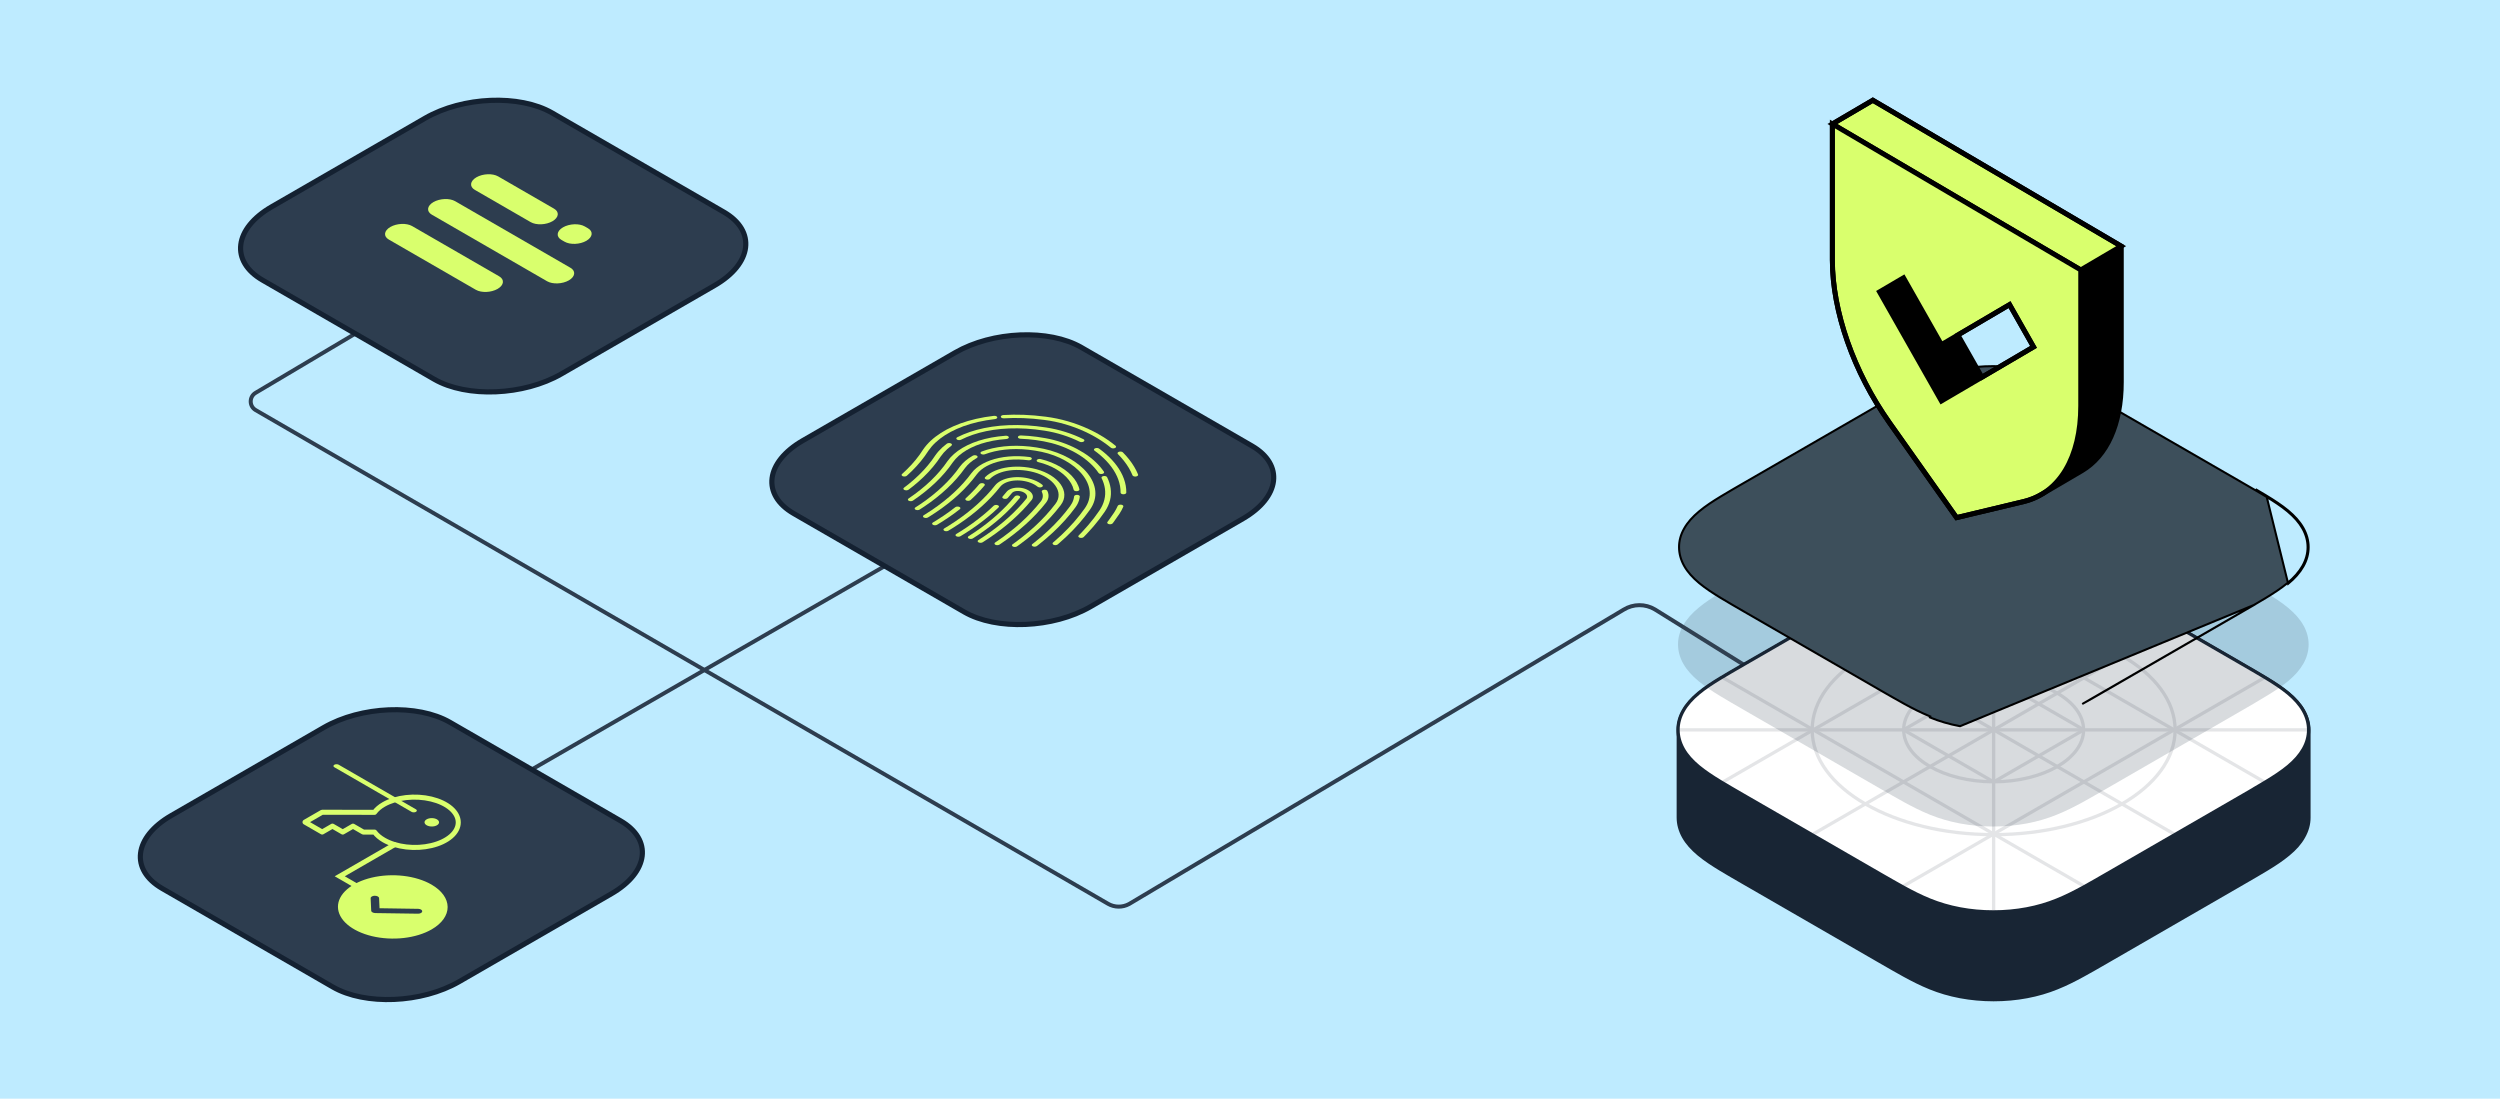<svg width="1247" height="548" viewBox="0 0 1247 548" fill="none" xmlns="http://www.w3.org/2000/svg">
<rect width="1247" height="548" fill="#BEEBFF"/>
<path d="M509.5 243.073L249 393.173" stroke="#2D3D4F" stroke-width="2"/>
<path d="M236 131.5L127.501 195.941C124.218 197.891 124.244 202.652 127.548 204.566L552.671 450.794C555.914 452.666 559.895 452.712 563.181 450.923L809.897 304.089C814.672 301.144 820.691 301.109 825.5 304L897 348.5" stroke="#2D3D4F" stroke-width="2" stroke-miterlimit="10"/>
<path d="M1006.31 385.058C1035.51 385.058 1059.18 371.39 1059.18 354.529C1059.18 337.668 1035.51 324 1006.31 324C977.107 324 953.434 337.668 953.434 354.529C953.434 371.39 977.107 385.058 1006.31 385.058Z" fill="#D4FC63"/>
<path d="M1149.04 354.691C1147.3 351.541 1144.74 348.735 1141.47 346.017C1138.27 343.338 1134.5 340.892 1130.63 338.549C1128.86 337.462 1127.07 336.399 1125.25 335.351C1123.1 334.088 1120.93 332.841 1118.79 331.602L1070.88 303.947L1051.03 292.49C1048.85 291.251 1046.7 289.987 1044.54 288.764C1042.7 287.725 1040.87 286.678 1038.99 285.654C1037.96 285.102 1036.93 284.551 1035.89 283.999C1032.76 282.36 1029.53 280.785 1026.04 279.386C1022.5 277.963 1018.9 276.804 1014.99 275.852C1013.7 275.532 1012.37 275.261 1011.01 275.005C1006.98 274.253 1002.83 273.765 998.604 273.582C997.205 273.518 995.79 273.486 994.383 273.486C988.746 273.486 983.126 273.997 977.769 275.005C972.3 276.028 967.431 277.491 962.738 279.386C958.109 281.241 953.888 283.408 949.81 285.638C947.94 286.661 946.101 287.709 944.278 288.748C942.103 289.995 939.936 291.235 937.77 292.498L908.268 309.535L870.02 331.618C867.853 332.857 865.694 334.12 863.552 335.367C861.737 336.431 859.946 337.494 858.171 338.565C854.309 340.908 850.544 343.354 847.33 346.033C844.06 348.759 841.533 351.557 839.758 354.707C838 357.801 837.112 361.039 837.136 364.285V407.818C837.136 411.072 838.024 414.326 839.758 417.42C841.533 420.571 844.076 423.377 847.33 426.095C850.544 428.757 854.309 431.22 858.171 433.562C859.946 434.642 861.737 435.713 863.552 436.752C865.702 438.016 867.853 439.255 870.02 440.494L937.786 479.614C939.952 480.861 942.103 482.124 944.286 483.348C946.125 484.387 947.964 485.434 949.834 486.458C953.912 488.688 958.133 490.855 962.762 492.726C967.455 494.629 972.324 496.076 977.785 497.107C983.15 498.106 988.77 498.626 994.407 498.626C1000.04 498.626 1005.67 498.114 1011.03 497.107C1016.49 496.076 1021.36 494.629 1026.05 492.726C1030.67 490.871 1034.9 488.704 1038.98 486.474C1040.86 485.45 1042.68 484.435 1044.53 483.38C1046.69 482.14 1048.86 480.901 1051.04 479.638L1118.78 440.518C1120.94 439.271 1123.1 438.008 1125.25 436.768C1127.06 435.705 1128.85 434.658 1130.63 433.578C1134.49 431.236 1138.26 428.789 1141.46 426.103C1144.76 423.385 1147.28 420.587 1149.03 417.428C1150.79 414.334 1151.69 411.096 1151.69 407.826V364.293C1151.69 361.039 1150.79 357.785 1149.03 354.691H1149.04Z" fill="#182534" stroke="#182534" stroke-width="1.655" stroke-linejoin="bevel"/>
<path d="M1125.1 392.979C1126.92 391.916 1128.71 390.869 1130.47 389.789C1134.34 387.447 1138.11 385 1141.35 382.314C1144.61 379.596 1147.13 376.79 1148.92 373.639C1150.68 370.545 1151.54 367.307 1151.54 364.061C1151.54 360.815 1150.67 357.553 1148.92 354.459C1147.14 351.309 1144.58 348.503 1141.35 345.785C1138.11 343.106 1134.34 340.66 1130.47 338.309C1128.71 337.23 1126.92 336.159 1125.1 335.119C1122.95 333.856 1120.78 332.617 1118.64 331.37L1070.73 303.707L1050.88 292.25C1048.71 291.011 1046.56 289.747 1044.38 288.524C1042.55 287.477 1040.72 286.438 1038.85 285.406C1037.82 284.855 1036.8 284.303 1035.75 283.751C1032.62 282.112 1029.39 280.537 1025.89 279.138C1022.36 277.715 1018.75 276.556 1014.85 275.604C1013.55 275.284 1012.24 275.013 1010.87 274.757C1006.85 274.013 1002.69 273.518 998.46 273.334C997.069 273.278 995.646 273.238 994.255 273.238C988.618 273.238 982.99 273.749 977.633 274.757C972.173 275.78 967.296 277.243 962.611 279.138C957.974 280.993 953.752 283.16 949.667 285.39C947.796 286.414 945.965 287.461 944.134 288.508C941.967 289.747 939.793 290.995 937.626 292.258L908.14 309.295L869.892 331.378C867.718 332.617 865.567 333.88 863.424 335.127C861.609 336.191 859.818 337.254 858.043 338.317C854.182 340.66 850.408 343.106 847.202 345.793C843.932 348.511 841.398 351.317 839.623 354.467C837.864 357.561 836.976 360.799 837 364.053C837 367.307 837.888 370.561 839.623 373.655C841.398 376.806 843.948 379.612 847.202 382.33C850.408 384.992 854.182 387.455 858.043 389.805C859.818 390.885 861.609 391.956 863.424 392.995C865.575 394.259 867.718 395.498 869.892 396.745L937.65 435.865C939.825 437.104 941.975 438.367 944.158 439.591C945.989 440.638 947.82 441.677 949.707 442.709C953.784 444.931 957.998 447.098 962.635 448.977C967.328 450.864 972.197 452.327 977.657 453.35C983.022 454.365 988.642 454.869 994.271 454.869C999.899 454.869 1005.54 454.365 1010.89 453.35C1016.35 452.327 1021.23 450.872 1025.92 448.977C1030.55 447.122 1034.77 444.947 1038.86 442.725C1040.73 441.701 1042.56 440.67 1044.39 439.623C1046.57 438.383 1048.73 437.144 1050.9 435.881L1118.65 396.761C1120.82 395.522 1122.97 394.259 1125.11 393.011V392.987L1125.1 392.979Z" fill="white"/>
<path d="M1125.1 350.379C1126.92 349.315 1128.71 348.268 1130.47 347.189C1134.34 344.846 1138.11 342.4 1141.35 339.713C1144.61 336.995 1147.13 334.189 1148.92 331.039C1150.68 327.945 1151.54 324.707 1151.54 321.461C1151.54 318.215 1150.67 314.953 1148.92 311.859C1147.14 308.709 1144.58 305.902 1141.35 303.184C1138.11 300.506 1134.34 298.059 1130.47 295.709C1128.71 294.629 1126.92 293.558 1125.1 292.519C1122.95 291.255 1120.78 290.016 1118.64 288.769L1070.73 261.106L1050.88 249.649C1048.71 248.41 1046.56 247.147 1044.38 245.924C1042.55 244.876 1040.72 243.837 1038.85 242.805C1037.82 242.254 1036.8 241.702 1035.75 241.151C1032.62 239.512 1029.39 237.936 1025.89 236.537C1022.36 235.114 1018.75 233.955 1014.85 233.004C1013.55 232.684 1012.24 232.412 1010.87 232.156C1006.85 231.413 1002.69 230.917 998.46 230.733C997.069 230.677 995.646 230.637 994.255 230.637C988.618 230.637 982.99 231.149 977.633 232.156C972.173 233.179 967.296 234.643 962.611 236.537C957.974 238.392 953.752 240.559 949.667 242.789C947.796 243.813 945.965 244.86 944.134 245.908C941.967 247.147 939.793 248.394 937.626 249.657L908.14 266.695L869.892 288.777C867.718 290.016 865.567 291.279 863.424 292.527C861.609 293.59 859.818 294.653 858.043 295.717C854.182 298.059 850.408 300.506 847.202 303.192C843.932 305.91 841.398 308.717 839.623 311.867C837.864 314.961 836.976 318.199 837 321.453C837 324.707 837.888 327.961 839.623 331.055C841.398 334.205 843.948 337.011 847.202 339.729C850.408 342.392 854.182 344.854 858.043 347.205C859.818 348.284 861.609 349.355 863.424 350.395C865.575 351.658 867.718 352.897 869.892 354.144L937.65 393.264C939.825 394.503 941.975 395.767 944.158 396.99C945.989 398.037 947.82 399.077 949.707 400.108C953.784 402.331 957.998 404.497 962.635 406.376C967.328 408.263 972.197 409.726 977.657 410.749C983.022 411.765 988.642 412.268 994.271 412.268C999.899 412.268 1005.54 411.765 1010.89 410.749C1016.35 409.726 1021.23 408.271 1025.92 406.376C1030.55 404.521 1034.77 402.347 1038.86 400.124C1040.73 399.101 1042.56 398.069 1044.39 397.022C1046.57 395.783 1048.73 394.543 1050.9 393.28L1118.65 354.16C1120.82 352.921 1122.97 351.658 1125.11 350.411V350.387L1125.1 350.379Z" fill="#3D4F5B" fill-opacity="0.2"/>
<g opacity="0.12">
<path d="M904.449 415.997L1084.4 312.101" stroke="#182534" stroke-width="1.655" stroke-linejoin="bevel"/>
<path d="M949.437 441.965L1129.39 338.069" stroke="#182534" stroke-width="1.655" stroke-linejoin="bevel"/>
<path d="M1039.41 286.126L859.461 390.021" stroke="#182534" stroke-width="1.655" stroke-linejoin="bevel"/>
<path d="M904.449 312.101L1084.4 415.997" stroke="#182534" stroke-width="1.655" stroke-linejoin="bevel"/>
<path d="M859.461 338.069L1039.41 441.965" stroke="#182534" stroke-width="1.655" stroke-linejoin="bevel"/>
<path d="M1129.41 390.021L949.437 286.126" stroke="#182534" stroke-width="1.655" stroke-linejoin="bevel"/>
<path d="M837.539 364.045H1151.31" stroke="#182534" stroke-width="1.655" stroke-linejoin="bevel"/>
<path d="M994.425 272.958V455.141" stroke="#182534" stroke-width="1.655" stroke-linejoin="bevel"/>
<path d="M994.425 389.949C1019.21 389.949 1039.29 378.348 1039.29 364.045C1039.29 349.742 1019.2 338.141 994.425 338.141C969.649 338.141 949.557 349.742 949.557 364.045C949.557 378.348 969.649 389.949 994.425 389.949Z" stroke="#182534" stroke-width="1.655" stroke-linejoin="bevel"/>
<path d="M994.425 416.317C1044.42 416.317 1084.94 392.915 1084.94 364.053C1084.94 335.191 1044.41 311.79 994.425 311.79C944.44 311.79 903.913 335.191 903.913 364.053C903.913 392.915 944.44 416.317 994.425 416.317Z" stroke="#182534" stroke-width="1.655" stroke-linejoin="bevel"/>
<path d="M994.425 390.021L949.437 364.045L994.425 338.069L1039.41 364.045L994.425 390.021Z" stroke="#182534" stroke-width="1.655" stroke-linejoin="bevel"/>
</g>
<path d="M1125.1 392.979C1126.92 391.916 1128.71 390.869 1130.47 389.789C1134.34 387.447 1138.11 385 1141.35 382.314C1144.61 379.596 1147.13 376.79 1148.92 373.639C1150.68 370.545 1151.54 367.307 1151.54 364.061C1151.54 360.815 1150.67 357.553 1148.92 354.459C1147.14 351.309 1144.58 348.503 1141.35 345.785C1138.11 343.106 1134.34 340.66 1130.47 338.309C1128.71 337.23 1126.92 336.159 1125.1 335.119C1122.95 333.856 1120.78 332.617 1118.64 331.37L1070.73 303.707L1050.88 292.25C1048.71 291.011 1046.56 289.747 1044.38 288.524C1042.55 287.477 1040.72 286.438 1038.85 285.406C1037.82 284.855 1036.8 284.303 1035.75 283.751C1032.62 282.112 1029.39 280.537 1025.89 279.138C1022.36 277.715 1018.75 276.556 1014.85 275.604C1013.55 275.284 1012.24 275.013 1010.87 274.757C1006.85 274.013 1002.69 273.518 998.46 273.334C997.069 273.278 995.646 273.238 994.255 273.238C988.618 273.238 982.99 273.749 977.633 274.757C972.173 275.78 967.296 277.243 962.611 279.138C957.974 280.993 953.752 283.16 949.667 285.39C947.796 286.414 945.965 287.461 944.134 288.508C941.967 289.747 939.793 290.995 937.626 292.258L908.14 309.295L869.892 331.378C867.718 332.617 865.567 333.88 863.424 335.127C861.609 336.191 859.818 337.254 858.043 338.317C854.182 340.66 850.408 343.106 847.202 345.793C843.932 348.511 841.398 351.317 839.623 354.467C837.864 357.561 836.976 360.799 837 364.053C837 367.307 837.888 370.561 839.623 373.655C841.398 376.806 843.948 379.612 847.202 382.33C850.408 384.992 854.182 387.455 858.043 389.805C859.818 390.885 861.609 391.956 863.424 392.995C865.575 394.259 867.718 395.498 869.892 396.745L937.65 435.865C939.825 437.104 941.975 438.367 944.158 439.591C945.989 440.638 947.82 441.677 949.707 442.709C953.784 444.931 957.998 447.098 962.635 448.977C967.328 450.864 972.197 452.327 977.657 453.35C983.022 454.365 988.642 454.869 994.271 454.869C999.899 454.869 1005.54 454.365 1010.89 453.35C1016.35 452.327 1021.23 450.872 1025.92 448.977C1030.55 447.122 1034.77 444.947 1038.86 442.725C1040.73 441.701 1042.56 440.67 1044.39 439.623C1046.57 438.383 1048.73 437.144 1050.9 435.881L1118.65 396.761C1120.82 395.522 1122.97 394.259 1125.11 393.011V392.987L1125.1 392.979Z" stroke="#182534" stroke-width="1.655" stroke-miterlimit="10"/>
<path d="M1124.26 301.757L1124.84 301.42L1125.06 301.29C1126.8 300.271 1128.52 299.267 1130.21 298.234L1130.21 298.234C1134.06 295.895 1137.81 293.464 1141.02 290.803C1144.25 288.113 1146.72 285.352 1148.47 282.27C1150.19 279.249 1151.03 276.098 1151.03 272.947C1151.03 269.795 1150.18 266.62 1148.47 263.599C1146.73 260.519 1144.22 257.759 1141.02 255.066C1137.81 252.413 1134.07 249.982 1130.21 247.636L1130.21 247.635C1128.44 246.557 1126.65 245.489 1124.85 244.453L1124.84 244.45C1123.54 243.688 1122.24 242.937 1120.95 242.187C1120.09 241.693 1119.24 241.199 1118.38 240.702C1118.38 240.702 1118.38 240.701 1118.38 240.701L1070.47 213.039L1050.62 201.583C1050.62 201.583 1050.62 201.583 1050.62 201.583C1049.79 201.107 1048.96 200.63 1048.14 200.153C1046.8 199.383 1045.47 198.615 1044.13 197.859L1044.13 197.858C1042.3 196.811 1040.47 195.774 1038.61 194.745C1038.35 194.607 1038.09 194.468 1037.83 194.329C1037.06 193.917 1036.29 193.505 1035.51 193.093C1032.38 191.459 1029.17 189.893 1025.7 188.503L1025.7 188.502C1022.19 187.089 1018.61 185.937 1014.73 184.991L1014.73 184.991C1013.44 184.674 1012.14 184.404 1010.77 184.149C1006.77 183.41 1002.64 182.917 998.439 182.735C997.052 182.679 995.636 182.639 994.255 182.639C988.649 182.639 983.053 183.148 977.729 184.149L977.728 184.149C972.302 185.166 967.458 186.62 962.804 188.502L962.802 188.503C958.193 190.346 953.992 192.502 949.914 194.728C948.05 195.748 946.225 196.792 944.395 197.839L944.39 197.842L944.134 197.394L944.39 197.842C942.224 199.081 940.051 200.327 937.886 201.589L937.884 201.59L908.399 218.628L908.398 218.628L870.15 240.71L870.148 240.711C868.474 241.665 866.815 242.633 865.161 243.598C864.668 243.885 864.176 244.172 863.685 244.458C861.872 245.52 860.083 246.583 858.31 247.645C854.454 249.984 850.708 252.414 847.534 255.074L847.532 255.075C844.295 257.766 841.808 260.526 840.073 263.606L840.072 263.608C838.353 266.631 837.493 269.78 837.517 272.935L837.517 272.939C837.517 276.097 838.377 279.265 840.073 282.288C841.808 285.367 844.31 288.127 847.533 290.819C850.709 293.457 854.457 295.903 858.312 298.25C860.085 299.328 861.871 300.397 863.681 301.433L863.686 301.436C865.834 302.698 867.975 303.936 870.149 305.183L870.15 305.184L937.906 344.302C937.906 344.302 937.906 344.302 937.907 344.303C938.766 344.792 939.619 345.284 940.469 345.774C941.78 346.53 943.087 347.284 944.41 348.026L944.414 348.028C946.244 349.075 948.071 350.112 949.954 351.141C954.024 353.36 958.218 355.516 962.828 357.384C962.828 357.384 962.828 357.384 962.828 357.384L962.635 357.862C967.328 359.749 972.197 361.212 977.657 362.235L1124.26 301.757ZM1124.26 301.757L1124.29 301.779C1123.93 301.986 1123.57 302.194 1123.22 302.402C1121.62 303.337 1120.01 304.274 1118.39 305.199L1118.39 305.2L1050.64 344.319L1050.64 344.32C1048.48 345.582 1046.31 346.82 1044.14 348.06L1044.14 348.06C1042.31 349.106 1040.48 350.136 1038.61 351.157L1124.26 301.757ZM1130.47 247.195C1134.34 249.545 1138.11 251.992 1141.35 254.67C1144.58 257.388 1147.14 260.195 1148.92 263.345C1150.67 266.439 1151.54 269.701 1151.54 272.947C1151.54 276.193 1150.68 279.431 1148.92 282.525C1147.13 285.675 1144.61 288.481 1141.35 291.199L1130.47 247.195ZM1130.47 247.195C1128.71 246.115 1126.92 245.044 1125.1 244.005L1130.47 247.195Z" fill="#3D4F5B" stroke="black" stroke-width="1.032"/>
<path d="M996.119 86.4L934.169 50L913.982 61.844V129.678C913.982 155.327 924.609 185.595 942.437 210.822L975.932 258.197L1009.43 250.177C1012.61 249.407 1015.54 248.215 1018.24 246.626L1038.45 234.782C1050.89 227.433 1058.09 211.691 1058.09 190.635V122.801L996.143 86.4H996.119ZM1000.54 181.125L988.57 188.152L976.602 167.097L1002.35 151.951L1014.32 173.031L1000.51 181.15L1000.54 181.125Z" fill="black"/>
<path d="M913.982 61.844L934.169 50L1058.04 122.776L1037.86 134.644L913.982 61.844Z" fill="#D9FF6D" stroke="black" stroke-width="2.483" stroke-miterlimit="10"/>
<path d="M975.932 98.269L913.982 61.844V129.678C913.982 155.327 924.609 185.595 942.437 210.821L975.932 258.196L1009.43 250.176C1027.26 245.906 1037.88 228.128 1037.88 202.479V134.644L975.932 98.269ZM980.352 192.994L968.384 200.021L937.496 145.594L949.464 138.567L968.384 171.913L1002.38 151.95L1014.34 173.031L980.352 192.994Z" fill="#D9FF6D" stroke="black" stroke-width="2.483" stroke-miterlimit="10"/>
<path d="M996.119 86.4L934.169 50L913.982 61.844V129.678C913.982 155.327 924.609 185.595 942.437 210.822L975.932 258.197L1009.43 250.177C1012.61 249.407 1015.54 248.215 1018.24 246.626L1038.45 234.782C1050.89 227.433 1058.09 211.691 1058.09 190.635V122.801L996.143 86.4H996.119ZM1000.54 181.125L988.57 188.152L976.602 167.097L1002.35 151.951L1014.32 173.031L1000.51 181.15L1000.54 181.125Z" stroke="black" stroke-width="2.483" stroke-miterlimit="10"/>
<path d="M165.984 492.294L80.9 443.168C64.755 433.845 66.78 417.565 85.418 406.805L161.457 362.905C180.096 352.144 208.296 350.969 224.441 360.292L309.525 409.417C325.67 418.741 323.645 435.021 305.006 445.781L228.967 489.681C210.329 500.442 182.129 501.617 165.984 492.294Z" fill="#2D3D4F" stroke="#142131" stroke-width="2.568" stroke-miterlimit="10"/>
<path d="M185.381 446.28L169.463 437.09L196.738 421.344" stroke="#D9FF6D" stroke-width="2.515" stroke-linecap="round"/>
<path d="M186.814 405.192C187.884 403.717 189.446 402.378 191.411 401.252C194.445 399.501 198.316 398.31 202.534 397.832C206.751 397.354 211.126 397.609 215.105 398.565C219.084 399.521 222.489 401.136 224.888 403.205C227.287 405.273 228.574 407.703 228.585 410.187C228.596 412.671 227.331 415.097 224.95 417.158C222.569 419.22 219.178 420.825 215.208 421.769C211.237 422.714 206.864 422.956 202.643 422.465C198.421 421.974 194.54 420.773 191.49 419.012C189.514 417.88 187.941 416.537 186.858 415.059L181.218 415.05L176.077 412.083L170.963 415.035L165.823 412.068L160.709 415.02L152.142 410.074L160.665 405.154L186.814 405.192Z" stroke="#D9FF6D" stroke-width="2.515" stroke-linecap="round" stroke-linejoin="round"/>
<path d="M212.821 411.644C214.241 412.463 216.536 412.467 217.949 411.651C219.361 410.836 219.355 409.511 217.936 408.691C216.516 407.872 214.221 407.869 212.808 408.684C211.396 409.499 211.402 410.824 212.821 411.644Z" fill="#D9FF6D"/>
<line x1="1.258" y1="-1.258" x2="45.715" y2="-1.258" transform="matrix(0.866 0.5 -0.866 0.5 165.691 382.087)" stroke="#D9FF6D" stroke-width="2.515" stroke-linecap="round"/>
<path d="M222.401 452.411L195.871 437.095L169.475 452.333L196.006 467.649L222.401 452.411Z" fill="#2D3D4F"/>
<path d="M215.239 441.229C211.402 439.014 206.519 437.502 201.208 436.885C195.897 436.268 190.396 436.572 185.4 437.761C180.405 438.949 176.14 440.968 173.144 443.561C170.149 446.155 168.557 449.207 168.571 452.332C168.585 455.457 170.203 458.513 173.222 461.116C176.24 463.719 180.523 465.75 185.529 466.953C190.535 468.156 196.039 468.477 201.345 467.875C206.651 467.273 211.521 465.776 215.338 463.572C220.444 460.613 223.301 456.6 223.282 452.413C223.264 448.225 220.372 444.204 215.239 441.229ZM208.549 455.753L187.225 455.442C186.677 455.432 186.157 455.3 185.772 455.075C185.579 454.967 185.426 454.838 185.32 454.696C185.214 454.554 185.157 454.401 185.154 454.247L184.885 448.091C184.865 447.928 184.902 447.764 184.995 447.609C185.088 447.455 185.233 447.313 185.424 447.192C185.614 447.071 185.845 446.974 186.103 446.906C186.361 446.838 186.64 446.801 186.924 446.797C187.207 446.793 187.49 446.822 187.754 446.883C188.018 446.944 188.258 447.034 188.461 447.15C188.663 447.265 188.823 447.403 188.931 447.555C189.039 447.707 189.093 447.869 189.09 448.033L189.316 453.028L208.65 453.325C209.192 453.348 209.7 453.49 210.066 453.722C210.433 453.955 210.63 454.26 210.617 454.573C210.604 454.887 210.382 455.184 209.996 455.404C209.611 455.624 209.092 455.749 208.549 455.753Z" fill="#D9FF6D"/>
<path d="M480.949 305.243L395.896 256.136C379.757 246.816 381.781 230.542 400.413 219.785L476.424 175.901C495.055 165.145 523.245 163.97 539.384 173.29L624.437 222.397C640.576 231.717 638.551 247.991 619.92 258.747L543.909 302.631C525.277 313.388 497.087 314.563 480.949 305.243Z" fill="#2D3D4F" stroke="#142131" stroke-width="2.569" stroke-miterlimit="10"/>
<g clip-path="url(#clip0_1557_459)">
<path d="M499.618 208.428C499.393 208.297 499.246 208.122 499.213 207.929C499.14 207.474 499.721 207.066 500.503 207.021C502.131 206.92 503.801 206.86 505.471 206.841C507.169 206.821 508.902 206.847 510.641 206.91C512.395 206.972 514.198 207.088 515.994 207.24C517.81 207.397 519.676 207.598 521.527 207.84C523.379 208.075 525.271 208.391 527.142 208.777C528.977 209.159 530.833 209.619 532.652 210.148C534.443 210.67 536.233 211.265 537.979 211.918C539.704 212.567 541.422 213.286 543.082 214.055C544.727 214.823 546.351 215.653 547.896 216.528C549.441 217.403 550.956 218.336 552.372 219.302C553.802 220.277 555.175 221.3 556.455 222.353C556.912 222.724 556.749 223.242 556.092 223.507C555.442 223.776 554.548 223.69 554.098 223.314C552.868 222.306 551.552 221.315 550.178 220.382C548.811 219.452 547.366 218.552 545.878 217.718C544.396 216.879 542.843 216.081 541.261 215.35C539.686 214.614 538.046 213.932 536.392 213.307C534.73 212.687 533.032 212.119 531.333 211.626C529.613 211.129 527.871 210.693 526.142 210.331C524.392 209.965 522.613 209.673 520.875 209.455C519.081 209.22 517.3 209.027 515.547 208.874C513.823 208.73 512.105 208.622 510.422 208.559C508.768 208.496 507.113 208.474 505.5 208.493C503.915 208.512 502.323 208.568 500.781 208.661C500.34 208.687 499.922 208.594 499.633 208.427L499.618 208.428Z" fill="#D9FF6D"/>
<path d="M450.126 237.447C449.661 237.178 449.574 236.748 449.947 236.418C450.795 235.66 451.622 234.882 452.405 234.111C453.197 233.337 453.959 232.538 454.694 231.74C455.421 230.945 456.121 230.126 456.792 229.307C457.455 228.492 458.098 227.657 458.705 226.818C459.312 225.971 459.891 225.115 460.42 224.272C460.949 223.495 461.533 222.742 462.153 222.018C462.781 221.289 463.471 220.573 464.205 219.889C464.938 219.197 465.742 218.521 466.574 217.878C467.413 217.23 468.316 216.595 469.247 215.992C470.192 215.39 471.194 214.803 472.224 214.249C473.261 213.691 474.369 213.158 475.49 212.657C476.633 212.152 477.819 211.671 479.032 211.231C480.259 210.783 481.536 210.364 482.841 209.985C484.153 209.603 485.521 209.244 486.903 208.927C488.307 208.605 489.752 208.316 491.212 208.068C492.685 207.82 494.208 207.601 495.752 207.426C496.528 207.337 497.277 207.629 497.421 208.075C497.564 208.522 497.047 208.959 496.272 209.048C494.813 209.214 493.376 209.417 491.988 209.656C490.614 209.887 489.253 210.16 487.928 210.46C486.625 210.757 485.342 211.09 484.108 211.452C482.896 211.81 481.691 212.205 480.535 212.62C479.4 213.03 478.279 213.482 477.215 213.958C476.165 214.426 475.128 214.926 474.156 215.447C473.19 215.964 472.253 216.513 471.365 217.083C470.484 217.648 469.638 218.242 468.856 218.848C468.074 219.455 467.328 220.089 466.631 220.736C465.941 221.379 465.3 222.05 464.709 222.733C464.125 223.412 463.584 224.116 463.092 224.831C462.555 225.678 461.962 226.558 461.333 227.426C460.711 228.29 460.054 229.15 459.369 229.985C458.684 230.829 457.956 231.673 457.207 232.488C456.458 233.311 455.673 234.131 454.86 234.926C454.055 235.716 453.2 236.52 452.33 237.298C451.899 237.686 451.01 237.8 450.345 237.557C450.26 237.524 450.183 237.488 450.112 237.447L450.126 237.447Z" fill="#D9FF6D"/>
<path d="M565.267 237.47C565.091 237.368 564.958 237.233 564.896 237.082C564.393 235.85 563.776 234.609 563.052 233.399C562.349 232.208 561.519 231.018 560.603 229.853C559.7 228.713 558.692 227.577 557.604 226.478C557.211 226.086 557.452 225.58 558.137 225.348C558.822 225.115 559.701 225.251 560.087 225.639C561.216 226.779 562.267 227.956 563.204 229.149C564.155 230.359 565.021 231.602 565.751 232.842C566.51 234.106 567.147 235.399 567.671 236.685C567.85 237.127 567.369 237.576 566.6 237.686C566.095 237.758 565.592 237.666 565.253 237.47L565.267 237.47Z" fill="#D9FF6D"/>
<path d="M477.418 219.297C477.418 219.297 477.376 219.273 477.355 219.26C476.841 218.922 476.897 218.401 477.497 218.095C478.455 217.607 479.463 217.14 480.498 216.705C481.541 216.266 482.633 215.855 483.746 215.473C484.873 215.091 486.043 214.734 487.226 214.409C488.423 214.084 489.67 213.788 490.924 213.528C492.199 213.265 493.509 213.029 494.825 212.839C496.17 212.641 497.544 212.475 498.923 212.347C500.317 212.218 501.754 212.122 503.203 212.067C504.653 212.011 506.145 211.989 507.644 212.003C509.164 212.021 510.705 212.076 512.246 212.173C513.8 212.269 515.397 212.406 516.986 212.579C518.596 212.757 520.235 212.976 521.858 213.236C523.482 213.488 525.133 213.805 526.755 214.188C528.349 214.562 529.956 215.003 531.513 215.497C533.055 215.982 534.59 216.538 536.082 217.134C537.552 217.727 539.014 218.381 540.412 219.073C541.005 219.366 541.07 219.89 540.554 220.237C540.038 220.584 539.128 220.628 538.535 220.336C537.208 219.677 535.823 219.059 534.424 218.499C533.017 217.935 531.567 217.412 530.109 216.95C528.645 216.485 527.137 216.068 525.642 215.718C524.126 215.363 522.588 215.062 521.064 214.826C519.504 214.579 517.937 214.368 516.405 214.202C514.901 214.036 513.382 213.903 511.898 213.814C510.443 213.726 508.973 213.671 507.546 213.656C506.132 213.642 504.725 213.656 503.361 213.71C502.003 213.761 500.652 213.849 499.344 213.969C498.056 214.085 496.769 214.242 495.502 214.428C494.271 214.609 493.046 214.828 491.857 215.075C490.688 215.317 489.534 215.593 488.415 215.897C487.317 216.197 486.226 216.525 485.178 216.886C484.143 217.239 483.129 217.629 482.165 218.031C481.201 218.432 480.258 218.871 479.379 219.322C478.8 219.615 477.947 219.602 477.418 219.297Z" fill="#D9FF6D"/>
<path d="M451.028 244.346C450.534 244.061 450.469 243.593 450.92 243.259C451.688 242.686 452.448 242.092 453.18 241.507C454.084 240.781 454.982 240.027 455.844 239.261C456.698 238.507 457.532 237.732 458.337 236.95C459.136 236.171 459.913 235.372 460.662 234.574C461.403 233.771 462.131 232.952 462.809 232.137C463.494 231.318 464.158 230.479 464.779 229.648C465.401 228.808 466.001 227.957 466.558 227.106C467.043 226.402 467.592 225.719 468.175 225.057C468.759 224.402 469.392 223.752 470.075 223.129C470.757 222.507 471.497 221.901 472.278 221.32C472.766 220.957 473.669 220.884 474.29 221.16C474.912 221.428 475.026 221.957 474.539 222.319C473.815 222.86 473.133 223.424 472.5 224.001C471.868 224.578 471.271 225.183 470.723 225.793C470.176 226.41 469.678 227.048 469.229 227.689C468.672 228.549 468.057 229.425 467.414 230.285C466.778 231.14 466.1 231.996 465.4 232.84C464.701 233.675 463.966 234.515 463.202 235.338C462.446 236.158 461.633 236.977 460.813 237.776C459.987 238.579 459.131 239.374 458.255 240.149C457.364 240.932 456.452 241.711 455.52 242.453C454.766 243.059 453.984 243.665 453.203 244.255C452.715 244.618 451.812 244.691 451.19 244.415C451.148 244.39 451.091 244.366 451.049 244.341L451.028 244.346Z" fill="#D9FF6D"/>
<path d="M552.696 261.267C552.294 261.035 552.163 260.679 552.401 260.354C552.596 260.095 552.792 259.836 552.987 259.577C553.947 258.289 554.866 256.969 555.735 255.653C556.437 254.571 557.041 253.457 557.516 252.352C557.707 251.908 558.484 251.63 559.25 251.734C560.016 251.837 560.487 252.282 560.297 252.726C559.799 253.901 559.166 255.081 558.413 256.224C557.537 257.56 556.59 258.905 555.621 260.214C555.426 260.481 555.224 260.744 555.022 261.008C554.704 261.427 553.856 261.623 553.134 261.446C552.964 261.406 552.815 261.345 552.695 261.276L552.696 261.267Z" fill="#D9FF6D"/>
<path d="M559.353 246.3C559.1 246.153 558.939 245.945 558.942 245.715C558.955 244.632 558.869 243.526 558.677 242.431C558.484 241.354 558.192 240.268 557.808 239.203C557.43 238.151 556.953 237.091 556.384 236.051C555.828 235.028 555.173 234.006 554.447 233.008C553.727 232.023 552.908 231.046 552.032 230.102C551.156 229.167 550.208 228.24 549.189 227.354C548.177 226.472 547.094 225.607 545.96 224.796C545.474 224.441 545.573 223.92 546.195 223.634C546.816 223.349 547.711 223.394 548.204 223.753C549.387 224.609 550.526 225.507 551.58 226.429C552.641 227.356 553.645 228.324 554.557 229.304C555.482 230.293 556.329 231.319 557.083 232.349C557.852 233.396 558.535 234.468 559.118 235.54C559.715 236.628 560.213 237.741 560.611 238.847C561.016 239.973 561.329 241.112 561.521 242.247C561.72 243.403 561.819 244.567 561.804 245.716C561.799 246.175 561.155 246.547 560.359 246.55C559.961 246.552 559.607 246.463 559.346 246.312L559.353 246.3Z" fill="#D9FF6D"/>
<path d="M508.13 218.621C507.848 218.458 507.687 218.233 507.726 217.983C507.781 217.527 508.468 217.18 509.256 217.205C510.577 217.249 511.918 217.33 513.245 217.443C514.601 217.556 515.97 217.711 517.339 217.898C518.722 218.085 520.133 218.313 521.522 218.569C522.918 218.822 524.321 219.136 525.702 219.495C527.061 219.851 528.413 220.259 529.722 220.709C531.016 221.151 532.303 221.654 533.539 222.186C534.769 222.714 535.976 223.295 537.141 223.902C538.291 224.508 539.42 225.159 540.484 225.832C541.549 226.512 542.577 227.222 543.541 227.96C544.505 228.698 545.426 229.469 546.269 230.262C547.125 231.054 547.925 231.879 548.646 232.716C549.382 233.562 550.053 234.429 550.646 235.3C550.932 235.721 550.571 236.207 549.837 236.378C549.103 236.549 548.267 236.348 547.981 235.926C547.423 235.1 546.78 234.274 546.087 233.478C545.4 232.685 544.636 231.905 543.828 231.149C543.02 230.402 542.149 229.668 541.241 228.97C540.333 228.273 539.361 227.596 538.353 226.956C537.345 226.316 536.28 225.702 535.193 225.132C534.099 224.558 532.955 224.013 531.811 223.518C530.645 223.018 529.443 222.547 528.226 222.134C527.002 221.717 525.75 221.332 524.482 221.005C523.208 220.674 521.904 220.385 520.614 220.144C519.289 219.899 517.956 219.683 516.644 219.504C515.36 219.333 514.062 219.187 512.785 219.077C511.536 218.968 510.279 218.895 509.044 218.851C508.682 218.84 508.37 218.751 508.13 218.613L508.13 218.621Z" fill="#D9FF6D"/>
<path d="M453.262 249.767C452.74 249.466 452.711 248.978 453.198 248.648C454.222 247.959 455.226 247.249 456.186 246.54C457.147 245.83 458.108 245.096 459.027 244.363C459.952 243.625 460.857 242.866 461.711 242.12C462.573 241.362 463.421 240.588 464.234 239.809C465.046 239.031 465.837 238.232 466.586 237.441C467.335 236.651 468.069 235.836 468.776 235.013C469.468 234.198 470.153 233.362 470.789 232.531C471.431 231.696 472.053 230.84 472.625 229.997C473.073 229.372 473.564 228.763 474.097 228.17C474.63 227.586 475.212 227.013 475.837 226.465C476.455 225.921 477.129 225.385 477.832 224.874C478.527 224.367 479.286 223.871 480.074 223.409C480.861 222.946 481.698 222.496 482.555 222.074C483.413 221.652 484.334 221.25 485.255 220.881C486.184 220.508 487.168 220.16 488.16 219.84C489.165 219.52 490.206 219.22 491.268 218.958C492.33 218.695 493.441 218.452 494.552 218.243C495.677 218.033 496.837 217.852 498.011 217.703C499.199 217.555 500.416 217.431 501.624 217.344C502.414 217.287 503.113 217.608 503.2 218.063C503.286 218.518 502.72 218.927 501.931 218.983C500.814 219.066 499.684 219.173 498.588 219.317C497.513 219.457 496.439 219.621 495.399 219.814C494.374 220.007 493.355 220.229 492.379 220.475C491.409 220.716 490.44 220.991 489.527 221.282C488.607 221.577 487.715 221.897 486.858 222.236C486.002 222.576 485.173 222.941 484.387 223.329C483.593 223.714 482.835 224.127 482.112 224.553C481.382 224.982 480.695 225.436 480.057 225.894C479.412 226.364 478.787 226.855 478.22 227.353C477.653 227.852 477.113 228.383 476.631 228.923C476.134 229.462 475.686 230.022 475.281 230.589C474.702 231.445 474.066 232.317 473.409 233.177C472.752 234.028 472.06 234.884 471.346 235.72C470.625 236.559 469.876 237.399 469.106 238.21C468.335 239.021 467.522 239.841 466.688 240.64C465.862 241.435 464.992 242.23 464.102 243.005C463.225 243.771 462.299 244.542 461.352 245.308C460.412 246.063 459.429 246.817 458.44 247.543C457.451 248.269 456.419 248.995 455.373 249.705C454.857 250.052 453.954 250.101 453.354 249.804C453.326 249.787 453.297 249.771 453.269 249.755L453.262 249.767Z" fill="#D9FF6D"/>
<path d="M538.268 268.082C537.824 267.826 537.722 267.42 538.053 267.091C538.6 266.539 539.139 265.983 539.672 265.423C540.759 264.274 541.825 263.097 542.827 261.916C543.837 260.731 544.825 259.525 545.735 258.332C546.659 257.122 547.548 255.892 548.38 254.671C548.981 253.795 549.497 252.886 549.913 251.97C550.315 251.078 550.639 250.158 550.856 249.243C551.073 248.344 551.213 247.425 551.26 246.51C551.306 245.612 551.261 244.701 551.144 243.791C551.02 242.902 550.818 242 550.531 241.108C550.258 240.231 549.892 239.351 549.463 238.483C549.248 238.045 549.68 237.584 550.442 237.454C551.203 237.324 551.996 237.575 552.211 238.004C552.668 238.921 553.047 239.859 553.341 240.788C553.642 241.73 553.857 242.689 553.988 243.64C554.118 244.607 554.162 245.583 554.122 246.535C554.075 247.507 553.934 248.492 553.695 249.453C553.456 250.43 553.117 251.415 552.678 252.369C552.233 253.351 551.681 254.321 551.044 255.258C550.19 256.501 549.287 257.755 548.348 258.981C547.417 260.195 546.421 261.421 545.39 262.627C544.359 263.825 543.279 265.027 542.177 266.192C541.637 266.764 541.083 267.328 540.529 267.893C540.134 268.292 539.258 268.431 538.572 268.208C538.459 268.168 538.36 268.127 538.268 268.074L538.268 268.082Z" fill="#D9FF6D"/>
<path d="M456.645 254.23C456.109 253.921 456.087 253.421 456.616 253.09C457.433 252.57 458.242 252.046 459.03 251.51C460.04 250.829 461.044 250.119 462.026 249.406C462.994 248.692 463.962 247.962 464.873 247.232C465.791 246.499 466.696 245.748 467.565 244.994C468.434 244.24 469.296 243.466 470.108 242.695C470.935 241.917 471.733 241.122 472.496 240.34C473.259 239.557 474.001 238.746 474.714 237.927C475.427 237.116 476.113 236.289 476.769 235.462C477.426 234.627 478.062 233.779 478.648 232.944C479.045 232.397 479.478 231.871 479.953 231.368C480.421 230.87 480.939 230.376 481.492 229.902C482.045 229.428 482.633 228.974 483.249 228.545C483.865 228.116 484.531 227.699 485.218 227.303C485.776 226.98 486.686 226.977 487.236 227.294C487.793 227.616 487.772 228.141 487.214 228.463C486.599 228.818 485.99 229.194 485.431 229.582C484.872 229.97 484.342 230.382 483.846 230.807C483.351 231.231 482.883 231.68 482.459 232.129C482.034 232.586 481.637 233.059 481.283 233.549C480.69 234.396 480.033 235.264 479.354 236.12C478.683 236.963 477.976 237.819 477.248 238.647C476.513 239.486 475.75 240.318 474.973 241.117C474.196 241.924 473.368 242.735 472.527 243.53C471.694 244.321 470.817 245.112 469.919 245.883C469.036 246.653 468.096 247.424 467.163 248.174C466.223 248.921 465.241 249.667 464.251 250.401C463.254 251.131 462.222 251.857 461.184 252.555C460.374 253.103 459.55 253.644 458.713 254.177C458.176 254.519 457.273 254.543 456.694 254.242C456.68 254.234 456.659 254.222 456.645 254.214L456.645 254.23Z" fill="#D9FF6D"/>
<path d="M525.429 271.65C524.956 271.377 524.869 270.938 525.264 270.604C525.53 270.378 525.788 270.155 526.054 269.929C527.232 268.915 528.381 267.868 529.496 266.818C530.61 265.768 531.696 264.693 532.718 263.63C533.754 262.56 534.762 261.465 535.721 260.366C536.686 259.271 537.617 258.147 538.497 257.028C539.378 255.917 540.238 254.769 541.048 253.618C541.539 252.919 541.967 252.199 542.317 251.484C542.66 250.781 542.939 250.05 543.133 249.319C543.333 248.601 543.456 247.87 543.522 247.14C543.588 246.426 543.576 245.692 543.507 244.966C543.437 244.249 543.304 243.528 543.107 242.811C542.917 242.106 542.656 241.394 542.338 240.69C542.027 239.998 541.652 239.302 541.227 238.627C540.809 237.957 540.32 237.286 539.795 236.636C539.271 235.986 538.682 235.349 538.057 234.732C537.433 234.115 536.758 233.511 536.048 232.936C535.331 232.357 534.57 231.794 533.781 231.264C532.985 230.73 532.153 230.217 531.293 229.736C530.425 229.252 529.528 228.792 528.603 228.365C527.671 227.935 526.709 227.537 525.734 227.172C524.751 226.802 523.732 226.47 522.713 226.171C521.679 225.872 520.617 225.606 519.554 225.38C518.47 225.151 517.379 224.942 516.294 224.771C515.238 224.599 514.16 224.455 513.102 224.341C512.067 224.23 511.023 224.14 509.994 224.083C508.986 224.03 507.971 223.997 506.976 223.993C505.996 223.989 505.022 224.013 504.048 224.063C503.103 224.112 502.157 224.185 501.232 224.288C500.329 224.386 499.425 224.508 498.535 224.656C497.66 224.803 496.798 224.974 495.972 225.167C495.145 225.359 494.326 225.571 493.541 225.812C492.771 226.045 492.001 226.303 491.258 226.585C490.594 226.837 489.701 226.726 489.279 226.351C488.85 225.971 489.049 225.458 489.712 225.205C490.533 224.894 491.382 224.607 492.245 224.354C493.108 224.092 494.013 223.854 494.932 223.641C495.844 223.432 496.798 223.24 497.766 223.08C498.742 222.916 499.738 222.78 500.741 222.674C501.758 222.567 502.796 222.481 503.827 222.431C504.879 222.378 505.952 222.353 507.018 222.357C508.097 222.36 509.198 222.393 510.298 222.458C511.413 222.523 512.541 222.613 513.655 222.735C514.79 222.862 515.939 223.013 517.074 223.197C518.229 223.385 519.399 223.605 520.546 223.847C521.701 224.092 522.863 224.382 523.988 224.71C525.107 225.033 526.21 225.398 527.278 225.799C528.332 226.193 529.378 226.623 530.381 227.087C531.377 227.546 532.344 228.038 533.275 228.559C534.192 229.072 535.095 229.626 535.94 230.197C536.778 230.763 537.595 231.367 538.354 231.987C539.107 232.603 539.838 233.248 540.504 233.906C541.171 234.563 541.788 235.25 542.354 235.941C542.921 236.64 543.431 237.355 543.884 238.071C544.336 238.795 544.739 239.54 545.071 240.285C545.41 241.042 545.684 241.804 545.895 242.562C546.113 243.332 546.252 244.114 546.328 244.885C546.403 245.672 546.415 246.464 546.348 247.235C546.282 248.023 546.137 248.815 545.921 249.591C545.705 250.383 545.404 251.176 545.032 251.936C544.653 252.717 544.189 253.498 543.654 254.255C542.829 255.423 541.955 256.587 541.06 257.723C540.158 258.863 539.206 260.007 538.233 261.122C537.253 262.242 536.223 263.357 535.173 264.444C534.129 265.527 533.022 266.623 531.886 267.694C530.757 268.761 529.579 269.824 528.387 270.862C528.114 271.093 527.855 271.324 527.59 271.55C527.144 271.93 526.248 272.032 525.598 271.78C525.52 271.752 525.449 271.719 525.386 271.683L525.429 271.65Z" fill="#D9FF6D"/>
<path d="M460.794 258.138C460.251 257.824 460.243 257.316 460.78 256.989C461.102 256.795 461.417 256.597 461.732 256.399C462.785 255.742 463.83 255.057 464.848 254.372C465.858 253.691 466.854 252.986 467.829 252.277C468.804 251.567 469.758 250.837 470.669 250.116C471.587 249.39 472.499 248.644 473.375 247.894C474.237 247.152 475.099 246.386 475.925 245.616C476.737 244.854 477.55 244.067 478.327 243.276C479.104 242.486 479.867 241.679 480.573 240.888C481.286 240.094 481.993 239.271 482.664 238.443C483.328 237.621 483.977 236.781 484.591 235.954C484.931 235.506 485.299 235.066 485.702 234.654C486.098 234.238 486.543 233.834 487.002 233.447C487.469 233.063 487.964 232.688 488.494 232.333C489.017 231.982 489.575 231.644 490.155 231.326C490.727 231.012 491.342 230.706 491.984 230.424C492.613 230.143 493.284 229.877 493.955 229.637C494.64 229.396 495.346 229.167 496.066 228.964C496.779 228.764 497.534 228.58 498.296 228.417C499.059 228.254 499.849 228.115 500.646 227.997C501.443 227.879 502.276 227.781 503.093 227.708C503.925 227.635 504.779 227.582 505.624 227.558C506.477 227.53 507.351 227.531 508.224 227.547C509.098 227.564 509.993 227.61 510.88 227.684C511.774 227.754 512.682 227.849 513.583 227.964C514.349 228.067 514.826 228.508 514.636 228.952C514.446 229.396 513.675 229.678 512.909 229.574C512.094 229.467 511.271 229.38 510.461 229.318C509.659 229.26 508.85 229.214 508.076 229.197C507.295 229.175 506.513 229.179 505.746 229.206C505 229.23 504.239 229.278 503.492 229.343C502.767 229.403 502.034 229.492 501.329 229.598C500.632 229.699 499.934 229.825 499.265 229.967C498.595 230.11 497.932 230.272 497.305 230.447C496.678 230.622 496.05 230.821 495.451 231.037C494.858 231.249 494.273 231.481 493.723 231.725C493.166 231.973 492.623 232.238 492.122 232.511C491.614 232.788 491.127 233.085 490.662 233.395C490.196 233.704 489.759 234.03 489.357 234.368C488.947 234.71 488.559 235.064 488.207 235.431C487.854 235.797 487.523 236.184 487.233 236.579C486.619 237.422 485.948 238.282 485.262 239.126C484.57 239.974 483.849 240.813 483.128 241.628C482.401 242.439 481.623 243.263 480.832 244.078C480.033 244.889 479.206 245.692 478.373 246.467C477.524 247.258 476.641 248.045 475.758 248.799C474.86 249.569 473.934 250.332 472.994 251.07C472.062 251.812 471.079 252.55 470.083 253.28C469.093 254.006 468.061 254.732 467.03 255.425C465.991 256.131 464.909 256.829 463.843 257.502C463.52 257.704 463.198 257.906 462.869 258.104C462.318 258.439 461.422 258.459 460.844 258.15C460.837 258.146 460.823 258.137 460.816 258.133L460.794 258.138Z" fill="#D9FF6D"/>
<path d="M515.054 272.452C514.561 272.167 514.495 271.708 514.933 271.374C515.313 271.081 515.693 270.78 516.073 270.487C517.25 269.556 518.398 268.608 519.504 267.668C520.61 266.72 521.702 265.748 522.744 264.771C523.794 263.791 524.815 262.794 525.793 261.806C526.772 260.809 527.729 259.793 528.644 258.768C529.559 257.743 530.46 256.701 531.297 255.664C532.141 254.623 532.971 253.558 533.745 252.5C534.128 251.978 534.461 251.435 534.745 250.897C535.021 250.363 535.241 249.812 535.412 249.266C535.582 248.728 535.695 248.174 535.759 247.616C535.814 247.16 536.494 246.809 537.282 246.834C538.07 246.86 538.662 247.251 538.614 247.702C538.535 248.318 538.407 248.929 538.229 249.529C538.043 250.141 537.794 250.749 537.489 251.341C537.183 251.941 536.806 252.541 536.379 253.129C535.585 254.207 534.754 255.289 533.888 256.351C533.03 257.408 532.122 258.47 531.185 259.508C530.249 260.545 529.277 261.587 528.284 262.6C527.291 263.613 526.241 264.626 525.177 265.623C524.114 266.611 523 267.604 521.873 268.573C520.753 269.529 519.583 270.497 518.385 271.442C517.997 271.747 517.617 272.048 517.222 272.349C516.742 272.716 515.846 272.793 515.217 272.529C515.16 272.505 515.111 272.476 515.062 272.448L515.054 272.452Z" fill="#D9FF6D"/>
<path d="M535.958 244.781C535.746 244.659 535.599 244.499 535.559 244.311C535.43 243.774 535.252 243.225 535.046 242.685C534.832 242.157 534.569 241.616 534.263 241.093C533.964 240.573 533.622 240.054 533.231 239.547C532.846 239.044 532.426 238.545 531.971 238.059C531.515 237.581 531.023 237.108 530.489 236.65C529.962 236.197 529.399 235.749 528.808 235.333C528.216 234.909 527.589 234.497 526.94 234.114C526.285 233.727 525.6 233.357 524.901 233.011C524.195 232.662 523.46 232.337 522.711 232.036C521.955 231.732 521.17 231.452 520.391 231.201C519.592 230.946 518.763 230.716 517.942 230.514C517.212 230.341 516.884 229.854 517.195 229.43C517.513 229.011 518.354 228.81 519.083 228.984C519.997 229.205 520.917 229.464 521.809 229.747C522.679 230.027 523.542 230.335 524.383 230.672C525.21 231.001 526.016 231.366 526.792 231.749C527.562 232.127 528.31 232.534 529.022 232.953C529.727 233.377 530.411 233.821 531.059 234.286C531.699 234.747 532.318 235.228 532.888 235.722C533.464 236.22 533.998 236.734 534.496 237.253C534.993 237.78 535.455 238.32 535.868 238.863C536.28 239.415 536.664 239.984 536.991 240.544C537.325 241.117 537.609 241.702 537.843 242.284C538.084 242.877 538.276 243.475 538.41 244.065C538.518 244.516 537.966 244.941 537.177 245.005C536.714 245.044 536.268 244.952 535.965 244.777L535.958 244.781Z" fill="#D9FF6D"/>
<path d="M481.915 249.569C481.456 249.304 481.369 248.882 481.721 248.549C482.541 247.791 483.36 247.016 484.13 246.238C484.907 245.464 485.663 244.669 486.397 243.879C487.132 243.08 487.845 242.269 488.516 241.467C488.862 241.055 489.724 240.875 490.432 241.069C491.14 241.263 491.439 241.758 491.093 242.169C490.401 242.993 489.68 243.824 488.931 244.639C488.182 245.454 487.412 246.265 486.606 247.056C485.808 247.851 484.981 248.646 484.133 249.42C483.709 249.812 482.827 249.93 482.155 249.691C482.056 249.659 481.971 249.618 481.9 249.577L481.915 249.569Z" fill="#D9FF6D"/>
<path d="M465.353 261.769C464.803 261.452 464.802 260.939 465.353 260.613C466.105 260.162 466.849 259.708 467.58 259.246C468.618 258.598 469.656 257.917 470.674 257.232C471.684 256.551 472.68 255.854 473.641 255.152C474.616 254.443 475.562 253.726 476.473 253.012C476.947 252.641 477.843 252.555 478.479 252.823C479.108 253.087 479.251 253.608 478.777 253.979C477.852 254.708 476.876 255.443 475.88 256.173C474.898 256.886 473.88 257.604 472.848 258.297C471.81 259.003 470.743 259.692 469.683 260.361C468.938 260.832 468.172 261.298 467.406 261.757C466.848 262.087 465.946 262.103 465.381 261.785L465.36 261.773L465.353 261.769Z" fill="#D9FF6D"/>
<path d="M505.185 272.579C504.677 272.285 504.626 271.81 505.099 271.472C505.529 271.166 505.966 270.857 506.389 270.548C507.536 269.714 508.669 268.857 509.76 267.999C510.857 267.137 511.934 266.255 512.968 265.382C514.002 264.5 515.029 263.597 516.013 262.695C516.998 261.793 517.968 260.866 518.889 259.944C519.817 259.017 520.724 258.07 521.588 257.131C522.46 256.18 523.31 255.209 524.11 254.258C524.918 253.295 525.705 252.312 526.448 251.329C526.723 250.967 526.969 250.596 527.173 250.218C527.376 249.848 527.544 249.466 527.67 249.084C527.802 248.706 527.893 248.321 527.954 247.935C528.009 247.553 528.035 247.163 528.033 246.774C528.023 246.388 527.978 245.999 527.912 245.614C527.839 245.233 527.73 244.848 527.592 244.463C527.455 244.086 527.282 243.705 527.088 243.329C526.887 242.956 526.664 242.588 526.405 242.224C526.154 241.864 525.867 241.501 525.559 241.157C525.251 240.814 524.907 240.467 524.556 240.14C524.198 239.81 523.811 239.487 523.403 239.177C522.995 238.867 522.558 238.566 522.114 238.284C521.663 237.999 521.183 237.722 520.696 237.466C520.202 237.206 519.687 236.958 519.157 236.734C518.627 236.503 518.068 236.288 517.517 236.093C516.951 235.899 516.363 235.716 515.769 235.555C515.174 235.393 514.558 235.244 513.948 235.115C513.353 234.987 512.751 234.878 512.148 234.787C511.56 234.695 510.957 234.619 510.375 234.564C509.8 234.505 509.211 234.462 508.629 234.44C508.054 234.414 507.485 234.408 506.924 234.414C506.363 234.421 505.816 234.444 505.268 234.483C504.728 234.518 504.194 234.573 503.668 234.641C503.155 234.709 502.636 234.789 502.137 234.89C501.653 234.982 501.161 235.095 500.677 235.22C500.214 235.34 499.75 235.478 499.301 235.631C498.858 235.781 498.423 235.943 498.009 236.125C497.594 236.299 497.194 236.489 496.815 236.692C496.429 236.89 496.064 237.109 495.713 237.328C495.362 237.555 495.033 237.794 494.724 238.037C494.416 238.289 494.114 238.552 493.855 238.816C493.459 239.215 492.591 239.358 491.904 239.136C491.218 238.913 490.983 238.414 491.378 238.014C491.688 237.697 492.04 237.388 492.413 237.083C492.779 236.79 493.18 236.502 493.589 236.233C493.997 235.965 494.448 235.705 494.912 235.469C495.37 235.229 495.849 235.002 496.342 234.791C496.834 234.579 497.363 234.38 497.89 234.206C498.425 234.027 498.982 233.861 499.538 233.711C500.108 233.561 500.692 233.427 501.276 233.318C501.867 233.205 502.472 233.108 503.091 233.028C503.71 232.947 504.336 232.887 504.969 232.84C505.594 232.796 506.248 232.769 506.902 232.758C507.549 232.751 508.216 232.756 508.877 232.791C509.544 232.821 510.225 232.867 510.885 232.934C511.559 233.001 512.24 233.088 512.921 233.192C513.602 233.296 514.296 233.424 514.962 233.569C515.649 233.718 516.336 233.883 517.009 234.065C517.689 234.251 518.361 234.457 519.012 234.684C519.655 234.907 520.278 235.151 520.892 235.415C521.486 235.675 522.079 235.951 522.637 236.248C523.187 236.541 523.73 236.855 524.238 237.172C524.745 237.49 525.231 237.829 525.696 238.179C526.146 238.522 526.582 238.889 526.989 239.257C527.39 239.628 527.769 240.012 528.112 240.4C528.455 240.789 528.777 241.189 529.063 241.594C529.349 241.999 529.607 242.42 529.822 242.833C530.044 243.259 530.238 243.685 530.389 244.111C530.547 244.541 530.669 244.983 530.756 245.413C530.843 245.852 530.887 246.299 530.896 246.733C530.905 247.176 530.878 247.623 530.808 248.062C530.746 248.506 530.634 248.953 530.486 249.388C530.339 249.832 530.141 250.272 529.909 250.699C529.676 251.135 529.394 251.567 529.076 251.986C528.318 252.986 527.509 253.99 526.694 254.973C525.88 255.949 525.015 256.928 524.122 257.9C523.243 258.855 522.315 259.823 521.365 260.77C520.423 261.713 519.438 262.656 518.439 263.575C517.44 264.494 516.392 265.417 515.336 266.311C514.281 267.205 513.183 268.1 512.063 268.982C510.952 269.852 509.797 270.73 508.621 271.58C508.184 271.898 507.754 272.211 507.309 272.525C506.808 272.879 505.905 272.937 505.297 272.652C505.262 272.632 505.227 272.611 505.192 272.591L505.185 272.579Z" fill="#D9FF6D"/>
<path d="M471.006 264.736C470.456 264.418 470.456 263.906 471.007 263.579C471.83 263.088 472.639 262.588 473.441 262.085C474.472 261.432 475.503 260.764 476.506 260.087C477.502 259.414 478.491 258.721 479.444 258.032C480.405 257.34 481.351 256.622 482.262 255.917C483.188 255.195 484.085 254.466 484.946 253.749C485.829 253.011 486.691 252.261 487.503 251.523C488.336 250.765 489.149 250.003 489.925 249.245C490.716 248.471 491.479 247.689 492.206 246.919C492.94 246.137 493.661 245.338 494.346 244.544C495.03 243.749 495.701 242.939 496.336 242.124C496.524 241.885 496.733 241.651 496.956 241.432C497.179 241.214 497.416 241.004 497.681 240.802C497.947 240.6 498.226 240.406 498.513 240.224C498.799 240.043 499.114 239.869 499.435 239.708C499.75 239.551 500.086 239.397 500.436 239.252C500.778 239.112 501.142 238.983 501.513 238.867C501.884 238.75 502.269 238.642 502.661 238.546C503.046 238.454 503.444 238.371 503.85 238.299C504.256 238.228 504.676 238.165 505.089 238.122C505.508 238.075 505.935 238.04 506.369 238.018C506.802 237.996 507.243 237.986 507.676 237.988C508.124 237.99 508.571 238.009 509.011 238.032C509.458 238.059 509.905 238.102 510.352 238.153C510.806 238.209 511.26 238.273 511.699 238.353C512.153 238.433 512.6 238.525 513.046 238.634C513.492 238.743 513.945 238.864 514.384 238.994C514.823 239.123 515.254 239.273 515.678 239.435C516.096 239.594 516.498 239.76 516.887 239.943C517.268 240.122 517.642 240.313 518.002 240.513C518.348 240.712 518.701 240.916 519.01 241.136C519.327 241.352 519.637 241.58 519.918 241.809C520.376 242.18 520.22 242.693 519.577 242.967C518.927 243.236 518.033 243.149 517.576 242.786C517.337 242.59 517.084 242.403 516.816 242.223C516.548 242.044 516.266 241.873 515.977 241.706C515.688 241.539 515.377 241.385 515.059 241.234C514.742 241.084 514.409 240.95 514.07 240.82C513.724 240.686 513.377 240.569 513.016 240.459C512.648 240.346 512.28 240.249 511.911 240.16C511.543 240.072 511.182 239.995 510.813 239.931C510.445 239.867 510.09 239.811 509.728 239.768C509.367 239.724 509.012 239.693 508.657 239.67C508.302 239.646 507.954 239.636 507.606 239.633C507.258 239.63 506.917 239.64 506.576 239.658C506.248 239.675 505.907 239.701 505.587 239.74C505.26 239.774 504.94 239.82 504.633 239.875C504.327 239.929 504.021 239.992 503.722 240.067C503.422 240.142 503.137 240.217 502.852 240.309C502.567 240.4 502.303 240.496 502.039 240.599C501.774 240.703 501.531 240.819 501.281 240.939C501.038 241.063 500.802 241.191 500.587 241.331C500.365 241.467 500.15 241.616 499.957 241.768C499.763 241.921 499.576 242.086 499.404 242.251C499.231 242.424 499.065 242.601 498.921 242.782C498.271 243.613 497.579 244.444 496.88 245.255C496.181 246.066 495.439 246.885 494.69 247.684C493.949 248.47 493.164 249.273 492.359 250.064C491.568 250.838 490.741 251.617 489.893 252.391C489.067 253.145 488.184 253.907 487.279 254.666C486.403 255.399 485.485 256.15 484.538 256.884C483.612 257.605 482.644 258.335 481.662 259.049C480.687 259.758 479.677 260.463 478.659 261.148C477.635 261.838 476.582 262.527 475.53 263.192C474.706 263.708 473.883 264.215 473.038 264.719C472.48 265.05 471.578 265.066 471.013 264.748L470.992 264.736L471.006 264.736Z" fill="#D9FF6D"/>
<path d="M496.465 271.701C495.943 271.399 495.907 270.907 496.408 270.577L497.024 270.164C498.134 269.418 499.238 268.642 500.306 267.862C501.374 267.091 502.436 266.291 503.447 265.495C504.473 264.7 505.478 263.883 506.447 263.071C507.416 262.259 508.371 261.423 509.298 260.587C510.225 259.742 511.145 258.885 512.001 258.041C512.878 257.184 513.727 256.311 514.548 255.438C515.354 254.574 516.168 253.681 516.933 252.783C517.689 251.898 518.447 250.989 519.161 250.08C519.334 249.866 519.472 249.648 519.596 249.43C519.719 249.212 519.821 248.99 519.902 248.764C519.983 248.538 520.05 248.312 520.088 248.087C520.127 247.861 520.151 247.627 520.154 247.397C520.157 247.168 520.138 246.934 520.105 246.709C520.073 246.475 520.019 246.246 519.936 246.016C519.868 245.787 519.772 245.558 519.661 245.328C519.446 244.891 519.899 244.433 520.661 244.303C521.423 244.173 522.208 244.428 522.423 244.866C522.555 245.14 522.665 245.419 522.754 245.693C522.835 245.971 522.91 246.254 522.949 246.533C522.995 246.816 523.013 247.099 523.01 247.386C523.006 247.673 522.974 247.96 522.928 248.239C522.875 248.522 522.8 248.81 522.697 249.089C522.587 249.372 522.463 249.656 522.303 249.927C522.151 250.203 521.962 250.474 521.746 250.746C521.01 251.675 520.252 252.601 519.474 253.507C518.681 254.421 517.86 255.334 517.039 256.216C516.204 257.105 515.326 257.994 514.441 258.872C513.557 259.732 512.637 260.606 511.681 261.467C510.733 262.324 509.763 263.177 508.773 264.001C507.782 264.833 506.756 265.662 505.715 266.474C504.675 267.287 503.6 268.095 502.51 268.887C501.42 269.679 500.288 270.471 499.156 271.23L498.526 271.651C498.01 271.998 497.093 272.038 496.507 271.741C496.486 271.729 496.458 271.713 496.437 271.701L496.465 271.701Z" fill="#D9FF6D"/>
<path d="M477.01 267.5C476.467 267.186 476.459 266.669 477.01 266.343C477.79 265.876 478.556 265.402 479.315 264.923C480.339 264.275 481.364 263.61 482.338 262.95C483.334 262.277 484.308 261.592 485.247 260.92C486.186 260.24 487.119 259.538 488.03 258.833C488.926 258.137 489.823 257.415 490.692 256.694C491.553 255.977 492.408 255.239 493.227 254.506C494.046 253.772 494.858 253.018 495.642 252.265C496.051 251.873 496.934 251.738 497.606 251.969C498.278 252.2 498.499 252.708 498.089 253.099C497.298 253.865 496.465 254.632 495.624 255.386C494.791 256.136 493.915 256.886 493.032 257.623C492.149 258.361 491.23 259.095 490.312 259.804C489.387 260.526 488.426 261.243 487.473 261.932C486.519 262.621 485.523 263.318 484.506 264.003C483.51 264.676 482.471 265.357 481.426 266.017C480.653 266.504 479.865 266.992 479.071 267.467C478.52 267.801 477.61 267.813 477.046 267.495C477.039 267.491 477.032 267.487 477.025 267.483L477.01 267.5Z" fill="#D9FF6D"/>
<path d="M488.062 270.517C487.526 270.208 487.51 269.703 488.033 269.377C489.121 268.692 490.181 267.998 491.199 267.305C492.238 266.608 493.255 265.89 494.252 265.176C495.262 264.446 496.238 263.712 497.177 262.991C498.117 262.261 499.057 261.506 499.976 260.748C500.88 259.998 501.778 259.219 502.64 258.453C503.488 257.695 504.336 256.904 505.17 256.105C505.982 255.326 506.788 254.519 507.565 253.704C508.342 252.897 509.106 252.073 509.826 251.258C510.547 250.443 511.261 249.599 511.939 248.768C511.996 248.694 512.054 248.62 512.098 248.546C512.141 248.472 512.178 248.394 512.214 248.316C512.244 248.234 512.266 248.156 512.288 248.078C512.303 248.004 512.312 247.918 512.32 247.84C512.321 247.758 512.322 247.676 512.309 247.594C512.303 247.508 512.289 247.426 512.262 247.344C512.242 247.258 512.214 247.176 512.173 247.094C512.138 247.008 512.097 246.926 512.041 246.844C511.992 246.767 511.936 246.685 511.88 246.603C511.817 246.525 511.747 246.444 511.677 246.37C511.6 246.293 511.523 246.215 511.439 246.142C511.354 246.068 511.263 245.999 511.171 245.929C511.08 245.86 510.974 245.791 510.868 245.73C510.763 245.669 510.657 245.607 510.544 245.551C510.424 245.49 510.304 245.437 510.184 245.384C510.056 245.335 509.929 245.287 509.795 245.242C509.66 245.197 509.519 245.157 509.384 245.121C509.25 245.084 509.115 245.056 508.98 245.028C508.853 245.004 508.725 244.98 508.59 244.96C508.456 244.94 508.328 244.924 508.2 244.916C508.072 244.909 507.945 244.901 507.824 244.897C507.703 244.894 507.575 244.894 507.455 244.899C507.334 244.904 507.22 244.912 507.092 244.921C506.978 244.93 506.864 244.947 506.75 244.963C506.637 244.98 506.53 245.001 506.423 245.022C506.316 245.043 506.216 245.076 506.116 245.101C506.024 245.13 505.924 245.164 505.831 245.201C505.738 245.238 505.645 245.276 505.56 245.317C505.474 245.358 505.395 245.404 505.316 245.449C505.231 245.499 505.159 245.548 505.087 245.606C505.015 245.664 504.944 245.721 504.879 245.783C504.821 245.841 504.757 245.903 504.706 245.973C504.05 246.783 503.357 247.598 502.651 248.397C502.291 248.808 501.429 248.972 500.722 248.77C500.014 248.568 499.743 248.072 500.103 247.661C500.795 246.879 501.472 246.08 502.115 245.286C502.216 245.163 502.324 245.043 502.439 244.936C502.568 244.821 502.683 244.714 502.819 244.611C502.955 244.508 503.106 244.413 503.256 244.318C503.414 244.227 503.571 244.136 503.743 244.053C503.914 243.97 504.093 243.892 504.278 243.825C504.45 243.759 504.642 243.697 504.835 243.634C505.027 243.58 505.22 243.526 505.426 243.48C505.626 243.438 505.832 243.392 506.039 243.363C506.245 243.333 506.466 243.304 506.672 243.282C506.885 243.265 507.099 243.248 507.319 243.243C507.539 243.238 507.759 243.233 507.987 243.24C508.207 243.243 508.427 243.254 508.647 243.274C508.867 243.294 509.094 243.317 509.314 243.345C509.527 243.377 509.746 243.413 509.966 243.457C510.186 243.501 510.405 243.554 510.618 243.61C510.83 243.667 511.042 243.732 511.255 243.805C511.46 243.873 511.665 243.951 511.863 244.032C512.061 244.113 512.251 244.198 512.428 244.292C512.611 244.381 512.781 244.471 512.943 244.573C513.112 244.67 513.26 244.772 513.415 244.878C513.57 244.984 513.704 245.095 513.837 245.205C513.971 245.315 514.09 245.433 514.202 245.548C514.315 245.662 514.413 245.785 514.51 245.907C514.608 246.03 514.692 246.153 514.769 246.279C514.845 246.406 514.915 246.537 514.963 246.664C515.018 246.795 515.066 246.922 515.1 247.057C515.141 247.188 515.161 247.324 515.18 247.459C515.193 247.59 515.198 247.725 515.189 247.861C515.181 247.996 515.165 248.127 515.142 248.263C515.112 248.402 515.067 248.534 515.016 248.669C514.965 248.805 514.892 248.936 514.819 249.068C514.739 249.204 514.645 249.331 514.544 249.463C513.852 250.319 513.124 251.171 512.389 252.002C511.654 252.834 510.876 253.674 510.084 254.497C509.293 255.321 508.473 256.144 507.639 256.943C506.79 257.759 505.921 258.562 505.051 259.341C504.168 260.128 503.256 260.915 502.33 261.686C501.404 262.456 500.435 263.227 499.481 263.974C498.527 264.712 497.523 265.462 496.505 266.205C495.494 266.935 494.448 267.669 493.395 268.375C492.356 269.08 491.267 269.79 490.165 270.484C489.628 270.826 488.725 270.851 488.139 270.546C488.125 270.537 488.111 270.529 488.09 270.517L488.062 270.517Z" fill="#D9FF6D"/>
<path d="M483.177 268.589C482.641 268.279 482.626 267.775 483.149 267.449C484.18 266.797 485.204 266.132 486.2 265.459C487.196 264.787 488.178 264.098 489.124 263.413C490.07 262.728 491.017 262.019 491.935 261.31C492.846 260.605 493.75 259.879 494.626 259.154C495.508 258.424 496.363 257.679 497.182 256.945C498.008 256.208 498.828 255.45 499.618 254.683C500.417 253.913 501.193 253.139 501.92 252.377C502.662 251.607 503.389 250.813 504.095 250.022C504.794 249.236 505.472 248.43 506.135 247.623C506.474 247.207 507.329 247.023 508.044 247.213C508.76 247.403 509.066 247.894 508.727 248.309C508.056 249.137 507.357 249.956 506.65 250.762C505.937 251.573 505.188 252.38 504.433 253.167C503.684 253.941 502.9 254.736 502.08 255.526C501.275 256.301 500.434 257.079 499.593 257.833C498.753 258.587 497.87 259.341 496.972 260.087C496.082 260.829 495.157 261.567 494.231 262.289C493.299 263.014 492.331 263.736 491.363 264.433C490.388 265.135 489.385 265.836 488.375 266.525C487.357 267.21 486.319 267.891 485.266 268.556C484.729 268.898 483.827 268.922 483.241 268.617C483.227 268.609 483.213 268.601 483.192 268.589L483.177 268.589Z" fill="#D9FF6D"/>
</g>
<path d="M216.588 189.164L130.968 139.729C114.722 130.348 116.76 113.965 135.515 103.137L212.033 58.961C230.788 48.132 259.166 46.95 275.412 56.331L361.032 105.766C377.278 115.148 375.24 131.53 356.485 142.359L279.967 186.535C261.212 197.363 232.834 198.546 216.588 189.164Z" fill="#2D3D4F" stroke="#142131" stroke-width="2.585" stroke-miterlimit="10"/>
<path d="M264.716 110.803L236.85 94.713C234.063 93.113 234.423 90.308 237.623 88.438C240.841 86.587 245.695 86.389 248.482 87.989L276.348 104.079C279.134 105.679 278.775 108.484 275.575 110.354C272.357 112.205 267.503 112.403 264.716 110.803Z" fill="#D9FF6D"/>
<path d="M281.614 120.566L280.05 119.667C277.264 118.067 277.623 115.263 280.823 113.393C284.041 111.541 288.895 111.343 291.682 112.943L293.246 113.842C296.033 115.442 295.673 118.247 292.473 120.117C289.255 121.968 284.401 122.166 281.614 120.566Z" fill="#D9FF6D"/>
<path d="M272.896 140.289L215.402 107.083C212.615 105.483 212.975 102.679 216.175 100.809C219.393 98.957 224.247 98.759 227.033 100.359L284.528 133.565C287.314 135.165 286.955 137.97 283.755 139.839C280.536 141.691 275.682 141.889 272.896 140.289Z" fill="#D9FF6D"/>
<path d="M237.352 144.55L193.935 119.488C191.148 117.888 191.508 115.084 194.708 113.214C197.926 111.362 202.78 111.164 205.567 112.764L248.984 137.826C251.771 139.426 251.411 142.231 248.211 144.1C244.993 145.952 240.139 146.15 237.352 144.55Z" fill="#D9FF6D"/>
<defs>
<clipPath id="clip0_1557_459">
<rect width="94.669" height="92.916" fill="white" transform="matrix(0.866 0.5 -0.866 0.5 508.08 193.526)"/>
</clipPath>
</defs>
</svg>
